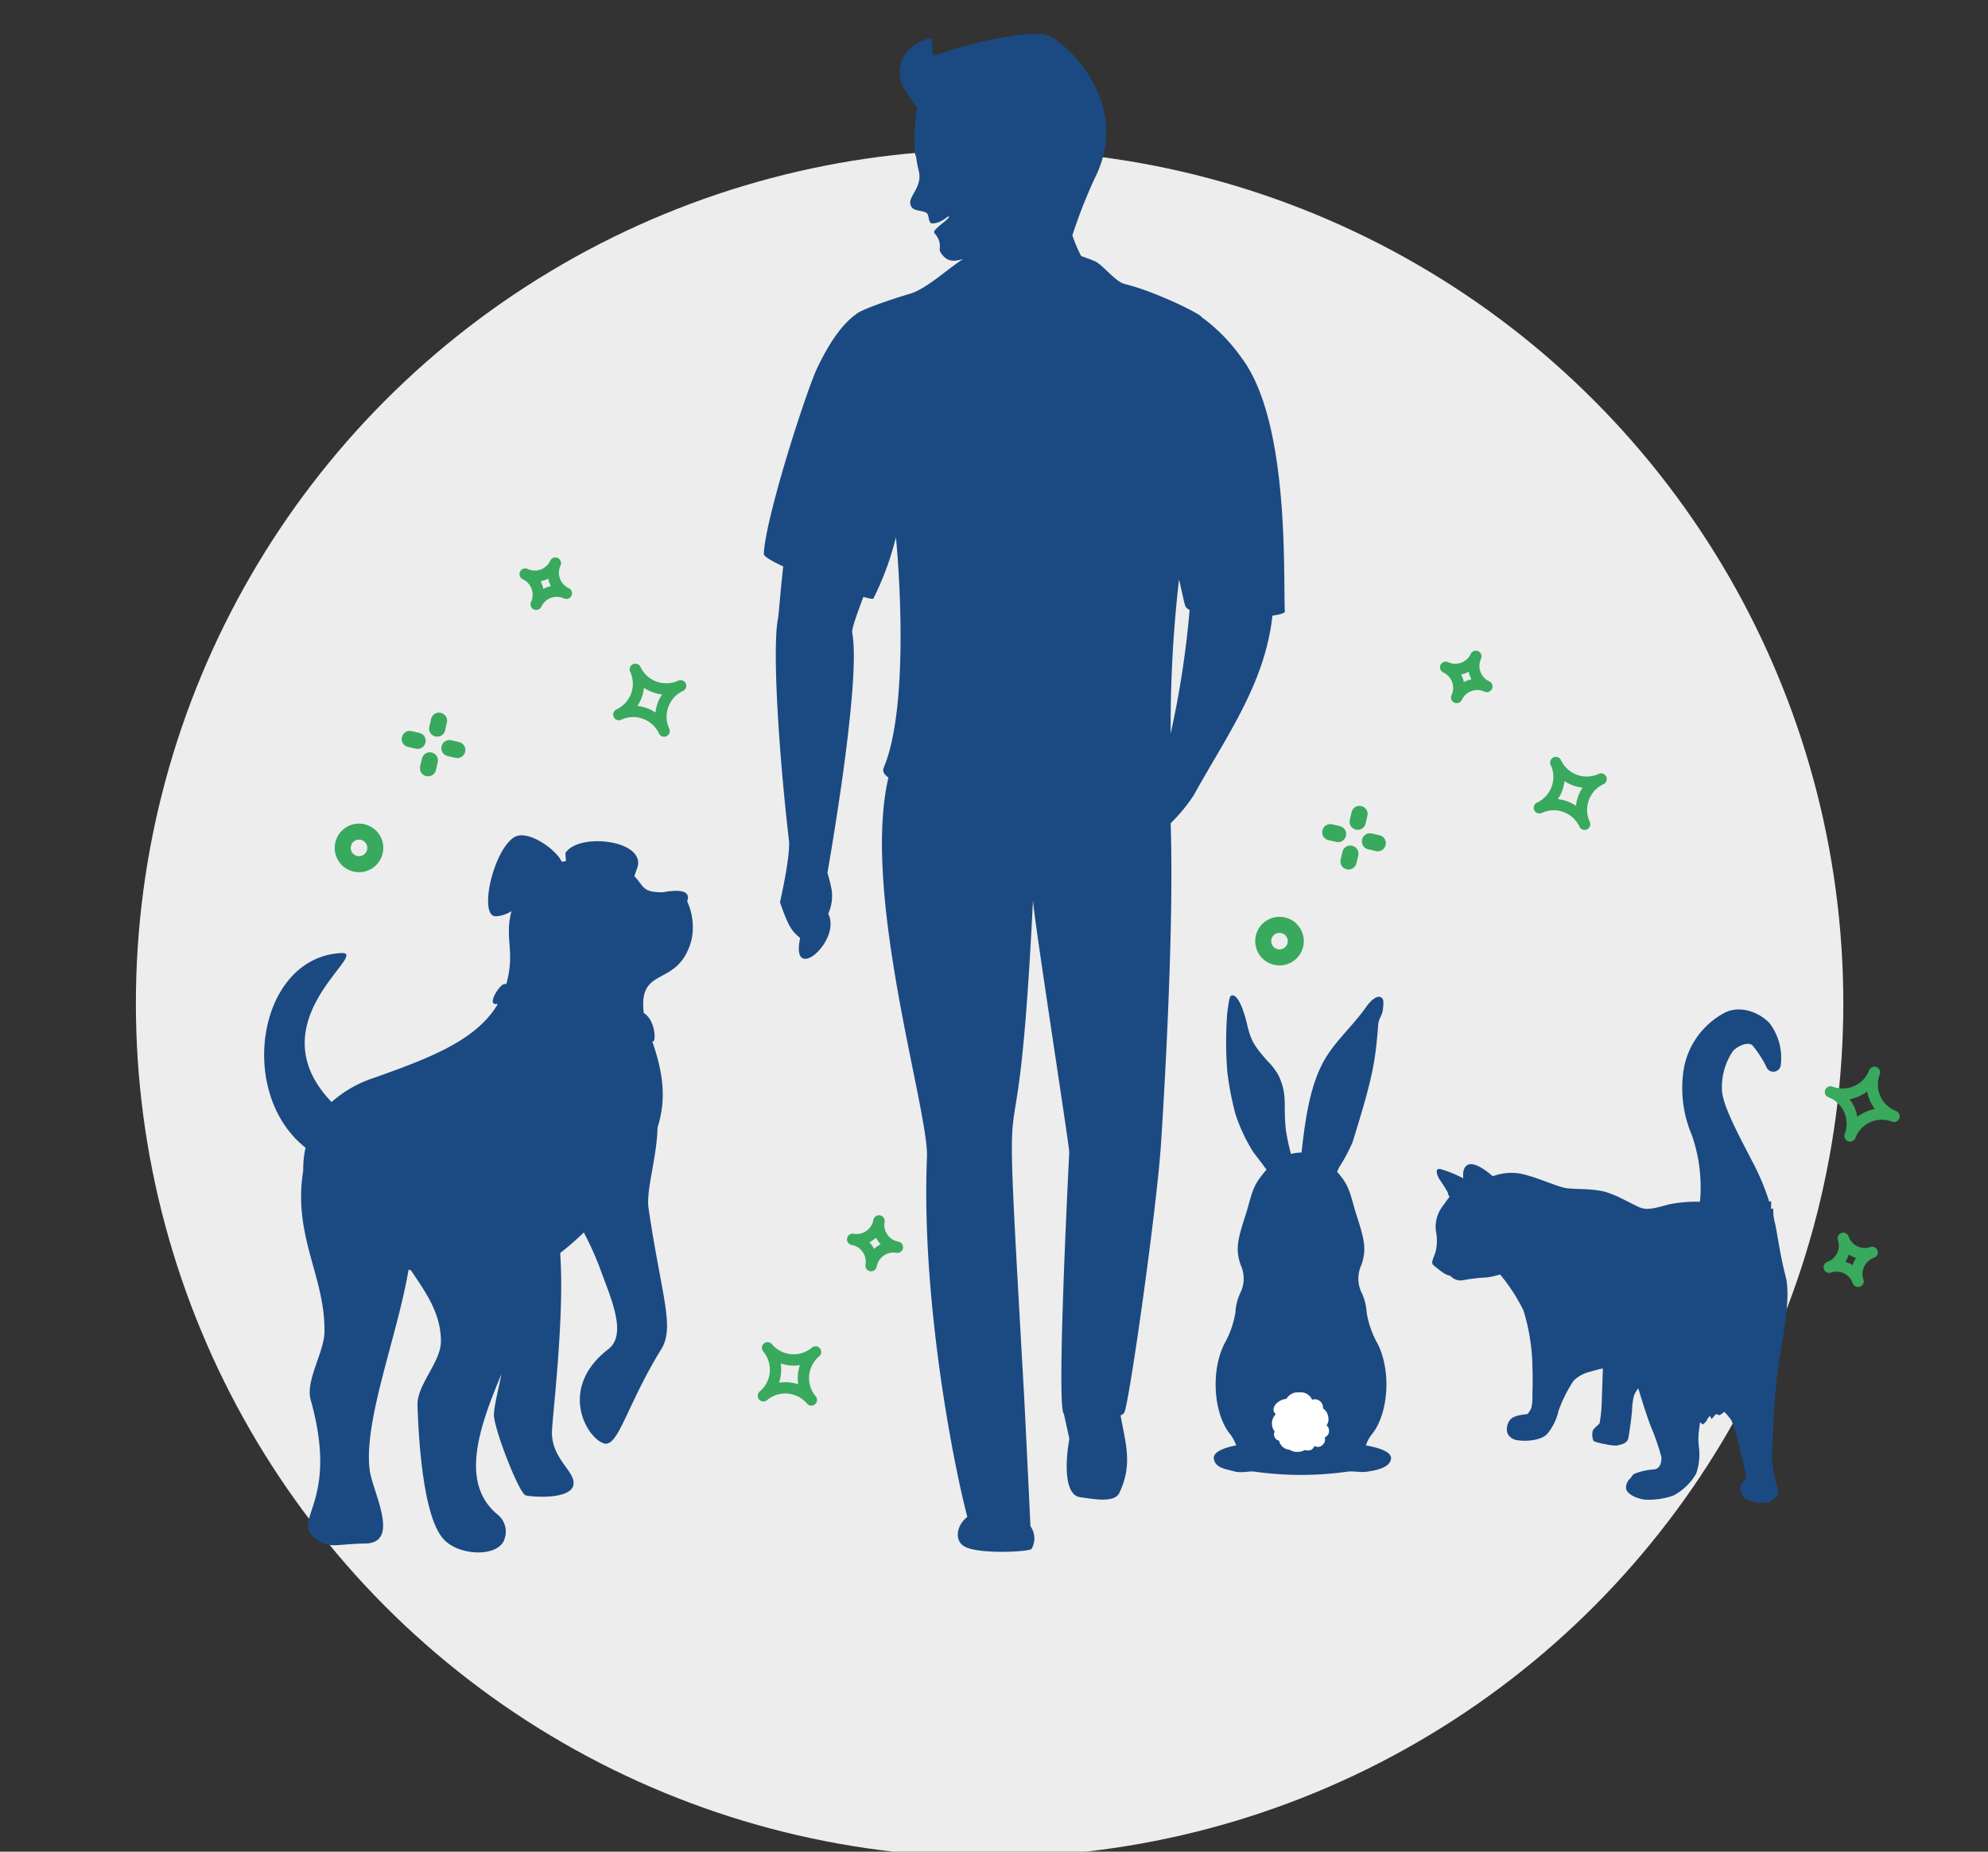 <svg xmlns="http://www.w3.org/2000/svg" xmlns:xlink="http://www.w3.org/1999/xlink" width="248" height="231" viewBox="0 0 248 231">
  <rect x="0" y="0" width="248" height="231" fill="#333333" stroke="none"/>
  <defs>
    <clipPath id="clip-path">
      <rect id="Rectangle_1228" data-name="Rectangle 1228" width="248" height="231" transform="translate(1406 480)" fill="none" stroke="#707070" stroke-width="1"/>
    </clipPath>
    <clipPath id="clip-path-2">
      <rect id="Rectangle_1221" data-name="Rectangle 1221" width="127.333" height="189.439" fill="#1b4a82"/>
    </clipPath>
    <clipPath id="clip-path-3">
      <rect id="Rectangle_1222" data-name="Rectangle 1222" width="48.35" height="62.293" fill="#1b4a82"/>
    </clipPath>
    <clipPath id="clip-path-4">
      <rect id="Rectangle_1223" data-name="Rectangle 1223" width="22.12" height="59.833" transform="translate(0 0)" fill="none"/>
    </clipPath>
  </defs>
  <g id="Mask_Group_155" data-name="Mask Group 155" transform="translate(-1406 -480)" clip-path="url(#clip-path)">
    <g id="Group_3051" data-name="Group 3051">
      <g id="Group_2886" data-name="Group 2886" transform="translate(1140.451 -3165.898)">
        <circle id="Ellipse_30" data-name="Ellipse 30" cx="106.5" cy="106.5" r="106.5" transform="translate(282.5 3664.572)" fill="#ededed"/>
        <path id="Path_571" data-name="Path 571" d="M725.356,546.412" transform="translate(-434.394 3242.215)" fill="#f3f3f3"/>
      </g>
      <g id="Group_3032" data-name="Group 3032" transform="translate(1092.979 -416.502) rotate(9)">
        <g id="Group_2459" data-name="Group 2459" transform="translate(510.603 889.31)">
          <g id="Group_2457" data-name="Group 2457" transform="translate(15.019 4.08) rotate(16)">
            <g id="Group_907" data-name="Group 907" transform="translate(0 0)">
              <path id="Path_839" data-name="Path 839" d="M4.954,9.909A.707.707,0,0,1,4.247,9.2,3.543,3.543,0,0,0,.708,5.662a.708.708,0,1,1,0-1.416A3.543,3.543,0,0,0,4.247.708a.708.708,0,0,1,1.416,0A3.543,3.543,0,0,0,9.2,4.247a.708.708,0,1,1,0,1.416A3.543,3.543,0,0,0,5.662,9.2a.708.708,0,0,1-.708.708m-1.7-4.954a5,5,0,0,1,1.7,1.7,5,5,0,0,1,1.7-1.7,5,5,0,0,1-1.7-1.7,5,5,0,0,1-1.7,1.7" transform="translate(20.822 4.249) rotate(40)" fill="#39a95e"/>
              <path id="Path_840" data-name="Path 840" d="M3.539,7.078a.707.707,0,0,1-.708-.708A2.126,2.126,0,0,0,.708,4.247a.708.708,0,1,1,0-1.416A2.126,2.126,0,0,0,2.831.708a.708.708,0,1,1,1.416,0A2.126,2.126,0,0,0,6.37,2.831a.708.708,0,1,1,0,1.416A2.126,2.126,0,0,0,4.247,6.37a.707.707,0,0,1-.708.708m-.71-3.539a3.551,3.551,0,0,1,.71.71,3.551,3.551,0,0,1,.71-.71,3.551,3.551,0,0,1-.71-.71,3.551,3.551,0,0,1-.71.71" fill="#39a95e"/>
            </g>
          </g>
          <g id="Group_3029" data-name="Group 3029" transform="matrix(-0.017, 1, -1, -0.017, 74.486, 79.822)">
            <g id="Group_907-2" data-name="Group 907" transform="translate(0 0)">
              <path id="Path_839-2" data-name="Path 839" d="M4.954,9.909A.707.707,0,0,1,4.247,9.2,3.543,3.543,0,0,0,.708,5.662a.708.708,0,1,1,0-1.416A3.543,3.543,0,0,0,4.247.708a.708.708,0,0,1,1.416,0A3.543,3.543,0,0,0,9.2,4.247a.708.708,0,1,1,0,1.416A3.543,3.543,0,0,0,5.662,9.2a.708.708,0,0,1-.708.708m-1.7-4.954a5,5,0,0,1,1.7,1.7,5,5,0,0,1,1.7-1.7,5,5,0,0,1-1.7-1.7,5,5,0,0,1-1.7,1.7" transform="translate(20.822 4.249) rotate(40)" fill="#39a95e"/>
              <path id="Path_840-2" data-name="Path 840" d="M3.539,7.078a.707.707,0,0,1-.708-.708A2.126,2.126,0,0,0,.708,4.247a.708.708,0,1,1,0-1.416A2.126,2.126,0,0,0,2.831.708a.708.708,0,1,1,1.416,0A2.126,2.126,0,0,0,6.37,2.831a.708.708,0,1,1,0,1.416A2.126,2.126,0,0,0,4.247,6.37a.707.707,0,0,1-.708.708m-.71-3.539a3.551,3.551,0,0,1,.71.71,3.551,3.551,0,0,1,.71-.71,3.551,3.551,0,0,1-.71-.71,3.551,3.551,0,0,1-.71.71" fill="#39a95e"/>
            </g>
          </g>
          <g id="Group_2458" data-name="Group 2458" transform="matrix(0.998, 0.07, -0.07, 0.998, -1.199, 26.846)">
            <g id="Group_905" data-name="Group 905" transform="translate(0 0)">
              <circle id="Ellipse_931" data-name="Ellipse 931" cx="2.031" cy="2.031" r="2.031" transform="translate(0 15.672)" fill="none" stroke="#39a95e" stroke-linecap="round" stroke-linejoin="round" stroke-width="2"/>
              <rect id="Rectangle_341" data-name="Rectangle 341" width="0.02" height="1.015" transform="translate(8.17 0)" fill="none" stroke="#39a95e" stroke-linecap="round" stroke-linejoin="round" stroke-width="2"/>
              <rect id="Rectangle_342" data-name="Rectangle 342" width="0.02" height="1.015" transform="translate(8.17 5.076)" fill="none" stroke="#39a95e" stroke-linecap="round" stroke-linejoin="round" stroke-width="2"/>
              <rect id="Rectangle_343" data-name="Rectangle 343" width="1.015" height="0.02" transform="translate(5.135 3.036)" fill="none" stroke="#39a95e" stroke-linecap="round" stroke-linejoin="round" stroke-width="2"/>
              <rect id="Rectangle_344" data-name="Rectangle 344" width="1.015" height="0.02" transform="translate(10.211 3.036)" fill="none" stroke="#39a95e" stroke-linecap="round" stroke-linejoin="round" stroke-width="2"/>
            </g>
          </g>
        </g>
      </g>
      <g id="Group_3035" data-name="Group 3035" transform="translate(1207.81 -404.874) rotate(9)">
        <g id="Group_2459-2" data-name="Group 2459" transform="translate(510.603 889.31)">
          <g id="Group_2457-2" data-name="Group 2457" transform="translate(15.019 4.08) rotate(16)">
            <g id="Group_907-3" data-name="Group 907" transform="translate(0 0)">
              <path id="Path_839-3" data-name="Path 839" d="M4.954,9.909A.707.707,0,0,1,4.247,9.2,3.543,3.543,0,0,0,.708,5.662a.708.708,0,1,1,0-1.416A3.543,3.543,0,0,0,4.247.708a.708.708,0,0,1,1.416,0A3.543,3.543,0,0,0,9.2,4.247a.708.708,0,1,1,0,1.416A3.543,3.543,0,0,0,5.662,9.2a.708.708,0,0,1-.708.708m-1.7-4.954a5,5,0,0,1,1.7,1.7,5,5,0,0,1,1.7-1.7,5,5,0,0,1-1.7-1.7,5,5,0,0,1-1.7,1.7" transform="translate(20.822 4.249) rotate(40)" fill="#39a95e"/>
              <path id="Path_840-3" data-name="Path 840" d="M3.539,7.078a.707.707,0,0,1-.708-.708A2.126,2.126,0,0,0,.708,4.247a.708.708,0,1,1,0-1.416A2.126,2.126,0,0,0,2.831.708a.708.708,0,1,1,1.416,0A2.126,2.126,0,0,0,6.37,2.831a.708.708,0,1,1,0,1.416A2.126,2.126,0,0,0,4.247,6.37a.707.707,0,0,1-.708.708m-.71-3.539a3.551,3.551,0,0,1,.71.71,3.551,3.551,0,0,1,.71-.71,3.551,3.551,0,0,1-.71-.71,3.551,3.551,0,0,1-.71.71" fill="#39a95e"/>
            </g>
          </g>
          <g id="Group_3029-2" data-name="Group 3029" transform="translate(74.72 77.564) rotate(-118)">
            <g id="Group_907-4" data-name="Group 907" transform="translate(0 0)">
              <path id="Path_839-4" data-name="Path 839" d="M4.954,9.909A.707.707,0,0,1,4.247,9.2,3.543,3.543,0,0,0,.708,5.662a.708.708,0,1,1,0-1.416A3.543,3.543,0,0,0,4.247.708a.708.708,0,0,1,1.416,0A3.543,3.543,0,0,0,9.2,4.247a.708.708,0,1,1,0,1.416A3.543,3.543,0,0,0,5.662,9.2a.708.708,0,0,1-.708.708m-1.7-4.954a5,5,0,0,1,1.7,1.7,5,5,0,0,1,1.7-1.7,5,5,0,0,1-1.7-1.7,5,5,0,0,1-1.7,1.7" transform="translate(20.822 4.249) rotate(40)" fill="#39a95e"/>
              <path id="Path_840-4" data-name="Path 840" d="M3.539,7.078a.707.707,0,0,1-.708-.708A2.126,2.126,0,0,0,.708,4.247a.708.708,0,1,1,0-1.416A2.126,2.126,0,0,0,2.831.708a.708.708,0,1,1,1.416,0A2.126,2.126,0,0,0,6.37,2.831a.708.708,0,1,1,0,1.416A2.126,2.126,0,0,0,4.247,6.37a.707.707,0,0,1-.708.708m-.71-3.539a3.551,3.551,0,0,1,.71.71,3.551,3.551,0,0,1,.71-.71,3.551,3.551,0,0,1-.71-.71,3.551,3.551,0,0,1-.71.71" fill="#39a95e"/>
            </g>
          </g>
          <g id="Group_2458-2" data-name="Group 2458" transform="matrix(0.998, 0.07, -0.07, 0.998, -1.199, 26.846)">
            <g id="Group_905-2" data-name="Group 905" transform="translate(0 0)">
              <circle id="Ellipse_931-2" data-name="Ellipse 931" cx="2.031" cy="2.031" r="2.031" transform="translate(0 15.672)" fill="none" stroke="#39a95e" stroke-linecap="round" stroke-linejoin="round" stroke-width="2"/>
              <rect id="Rectangle_341-2" data-name="Rectangle 341" width="0.02" height="1.015" transform="translate(8.17 0)" fill="none" stroke="#39a95e" stroke-linecap="round" stroke-linejoin="round" stroke-width="2"/>
              <rect id="Rectangle_342-2" data-name="Rectangle 342" width="0.02" height="1.015" transform="translate(8.17 5.076)" fill="none" stroke="#39a95e" stroke-linecap="round" stroke-linejoin="round" stroke-width="2"/>
              <rect id="Rectangle_343-2" data-name="Rectangle 343" width="1.015" height="0.02" transform="translate(5.135 3.036)" fill="none" stroke="#39a95e" stroke-linecap="round" stroke-linejoin="round" stroke-width="2"/>
              <rect id="Rectangle_344-2" data-name="Rectangle 344" width="1.015" height="0.02" transform="translate(10.211 3.036)" fill="none" stroke="#39a95e" stroke-linecap="round" stroke-linejoin="round" stroke-width="2"/>
            </g>
          </g>
        </g>
      </g>
      <g id="Group_3031" data-name="Group 3031" transform="translate(1438.951 484.234)">
        <g id="Group_3030" data-name="Group 3030" clip-path="url(#clip-path-2)">
          <path id="Path_4341" data-name="Path 4341" d="M49.865,271.2c-2.746.085-2.47-.777-3.681-1.993.093-.3.2-.606.321-.918,1.4-3.552-7.214-4.624-8.918-1.982,0,0,.009.387.068,1.015-.179.026-.353.053-.521.082-.779-1.64-4.4-4.145-6.023-3.012-2.642,1.847-4.361,9.908-2.183,9.813a3.929,3.929,0,0,0,1.931-.647c-.913,3.4.495,5.039-.65,9.088a.991.991,0,0,0-.486.108c-.857.728-1.632,2.336-.929,2.384l.351.025c-2.7,4.578-8.648,6.782-15.549,9.233a14.823,14.823,0,0,0-5.18,2.983c-9.657-10.061,4.992-18.77,1.206-18.587C-.739,279.3-3.509,296.22,5.161,303.073a13.165,13.165,0,0,0-.288,2.88C3.557,314.147,7.65,319.164,7.525,326.1c-.048,2.508-2.4,6.06-1.713,8.453,3.964,14.112-3.753,15.213,1.637,17.9.924.459,2.413.038,5.156,0,4.49-.058.881-6.549.565-9.153-.792-6.135,3.394-16.522,4.849-25.006a2.517,2.517,0,0,1,.287.067c1.728,2.585,3.806,5.361,3.744,8.971-.048,2.509-3,5.362-2.92,7.851.13,3.839.637,14.351,3.461,16.936,2.091,1.953,6.735,1.982,7.4-.249a2.711,2.711,0,0,0-.852-3.015c-4.668-3.845-2.486-10.537.458-17.517-.361,1.867-.832,3.565-.932,4.937-.115,1.58,3.116,9.919,3.963,10.167.718.211,6.477.661,5.945-1.848-.316-1.522-2.863-3.121-2.657-6.347.187-2.952,1.57-14.642,1.011-22.03a37.064,37.064,0,0,0,2.951-2.567,38.322,38.322,0,0,1,2.132,4.778c1.249,3.447,3.313,7.936.929,9.775-6.343,4.892-2.695,11.134-.531,11.766,1.772.508,2.853-4.844,7.137-11.766,1.714-2.777,0-6.74-1.589-17.568-.332-2.277,1.033-6.278,1.122-10.087,1.183-3.71.617-7.05-.658-10.727h0c.537.262.41-2.685-1.062-3.547-.735-6.067,4.3-3.015,5.945-9.08a7.739,7.739,0,0,0-.535-4.874c.576-1.459-1.367-1.417-2.9-1.128" transform="translate(0 -164.132)" fill="#1b4a82"/>
          <path id="Path_4342" data-name="Path 4342" d="M229.676,72.043c-.22-4.447.642-23.547-5.37-31.6a21.915,21.915,0,0,0-4.989-5.1c-.185-.446-5.868-3.236-9.593-4.14-1.206-.287-2.747-2.4-3.743-2.844-.569-.244-1.141-.453-1.711-.644a17.7,17.7,0,0,1-1.1-2.591,63.538,63.538,0,0,1,2.759-7.053C210.96,8.143,201.549.632,200.372.307c-1.273-.933-8.818.383-14.131,2.3-1.12.4-.077-2.355-.977-2.063-4.27,1.388-4.03,4.863-2.978,6.443.493.739,1.021,1.53,1.529,2.214-.371,1.41-.468,5.925-.141,6.073a12.686,12.686,0,0,0,.306,1.7c.642,2.317-1.666,3.408-.871,4.615.393.6,1.666.378,1.982.861.23.35.086,1.211.661,1.187,1.187-.048,1.972-1.077,2.03-.843.077.311-2.164,1.637-1.829,2.029,1.091,1.288.478,1.944.746,2.38.826,1.381,1.823,1.152,2.844.882-1.928,1.19-4.507,3.7-6.664,4.336-2.41.714-6.123,1.987-6.672,2.535-1.514,1.047-3.178,3.165-4.865,6.708-1.407,2.973-6.523,18.889-6.661,23.216-.01.3.975.874,2.416,1.55-.385,3.469-.549,5.976-.641,6.43-.765,3.844.125,17.113,1.353,27.738.22,1.9-1.113,7.726-1.113,7.726,1.225,3.609,1.74,3.743,2.516,4.472-1.268,5.882,5.219.354,3.5-3.049a5.282,5.282,0,0,0,.41-3.08c-.22-1.082-.507-2.03-.507-2.03s4.26-23.9,3.092-29.93c-.084-.436.5-2.1,1.387-4.483.73.207,1.2.3,1.246.218a36.253,36.253,0,0,0,2.82-7.65c.681,7.231,1.306,22.044-1.518,28.722-.2.461.036.877.581,1.248-3.4,14.562,5.05,41.6,4.809,47.346-.718,17.187,3.09,37.454,5.032,44.885-1.337,1.029-1.712,3.021-.254,3.75,1.857.928,7.85.622,8.262.258a2.608,2.608,0,0,0-.134-2.841c-.162-3.711-.777-16.089-.785-16.211-2.977-52.694-1.062-17.836,1.1-61.818,0,.009,0,.029.019.029,0,1.572,4.539,30.684,4.509,31.345-.079,1.6-1.63,31.933-.672,32.639.224,1.025.675,2.987.682,3.157-.431,2.317-.8,6.978,1.379,7.247,1.369.162,4.213.794,4.845-.517,1.713-3.539.791-6.165.168-9.7a.951.951,0,0,0,.455-.322c.584-.939,4.04-25.294,4.577-33.422.038-.479,1.717-25.38,1.214-40.117a21.127,21.127,0,0,0,2.883-3.5c4-7.264,8.888-13.878,9.816-22.41.95-.127,1.559-.305,1.547-.517m-13.2-3.986c.839,3.537.626,3.425,1.319,3.8a115.9,115.9,0,0,1-2.362,15.407,160.194,160.194,0,0,1,1.042-19.205" transform="translate(-102.344 0)" fill="#1b4a82"/>
        </g>
      </g>
      <g id="Group_3034" data-name="Group 3034" transform="translate(1589.278 600.545) rotate(9)">
        <g id="Group_3033" data-name="Group 3033" clip-path="url(#clip-path-3)">
          <path id="Path_4343" data-name="Path 4343" d="M7,25.408s-2.1-1.391-3.089-1.02-.492,1.854-.492,1.854a15.814,15.814,0,0,0-3-.7c-.851,0-.179.927,0,1.205a19.986,19.986,0,0,1,1.387,1.576c0,.185.269.463.269.463S1.39,30.06,1.16,30.627a4.3,4.3,0,0,0-.116,2.566,6.329,6.329,0,0,1,.4,2.536c-.057.716-.461,1.521-.029,1.79s1.066.6,1.24.686a2.365,2.365,0,0,0,1.066.3,1.738,1.738,0,0,0,1.556.328A20.291,20.291,0,0,1,8.1,38.027a9.354,9.354,0,0,0,1.728-.657,22.744,22.744,0,0,1,3.573,3.968,25.16,25.16,0,0,1,2.219,6.833c.26,1.373.4,2.357.519,3.312a7.318,7.318,0,0,1,.144,1.7,2.69,2.69,0,0,1-.375.865s-1.556.329-1.959.955a1.768,1.768,0,0,0-.058,1.879,1.6,1.6,0,0,0,1.354.567c.979,0,2.824-.388,3.486-1.343a6.731,6.731,0,0,0,.951-3.073,17.389,17.389,0,0,1,1.268-4,4.411,4.411,0,0,1,1.988-1.492,14.687,14.687,0,0,1,1.383-.6s.4,3.222.519,4.207a16.636,16.636,0,0,1,.145,2.6c-.058.209-.635.716-.692,1.074s.116,1.193.4,1.283a8.162,8.162,0,0,0,1.412.119,6.237,6.237,0,0,0,1.5-.06,1.489,1.489,0,0,1,.374-.179s.807-.269.836-.925,0-2.536-.087-3.611a9.164,9.164,0,0,1-.057-1.671,3.12,3.12,0,0,1,.4-1.074s1.643,3.4,2.363,4.565a27.706,27.706,0,0,1,1.844,3.491c.028.239.23,1.313-.634,1.611a8.164,8.164,0,0,0-2.421.955c-.346.388-.288.537-.288.537a1.486,1.486,0,0,0-.4,1.462c.317.746,1.758,1.015,2.564.955a9.238,9.238,0,0,0,3.372-1.044,7.065,7.065,0,0,0,2.391-3.133,7.241,7.241,0,0,0-.173-3.342,8.541,8.541,0,0,1-.317-1.91c0-.3-.029-1.164-.029-1.164l.375.209a1.49,1.49,0,0,0,.432-.627,1.439,1.439,0,0,1,.289-.567l.259.358s.375-.567.4-.656.518.03.518.03l.519-.507a7.459,7.459,0,0,1,1.037.9,27.614,27.614,0,0,1,1.758,3.729c.317.746,1.124,2.716,1.152,2.984s-.289.567-.4.805a1.491,1.491,0,0,0,1.008,1.94,4.669,4.669,0,0,0,2.593-.06c.2-.06,1.469-.925.923-1.939A16.121,16.121,0,0,1,47,55.154c-.173-.686-.375-3.163-.6-4.8s-.49-5.43-.519-7.937.288-7.818-.836-10.383-1.844-5.073-2.333-6.3a6.466,6.466,0,0,1-.519-1.82l-.26.09-.144-.955-.23.09a29.561,29.561,0,0,0-2.939-4.714c-2.1-2.865-4.38-5.848-4.985-7.788a8.023,8.023,0,0,1,.518-5.341c.49-.746,1.7-1.492,2.306-1.074a13.693,13.693,0,0,1,2.132,2.387.929.929,0,0,0,1.729-.477,7.2,7.2,0,0,0-2.132-4.923C36.947.162,34.383-.613,32.481.67a9.857,9.857,0,0,0-4.034,7.609,14.889,14.889,0,0,0,2.247,8.116,19.337,19.337,0,0,1,1.988,5.49,17.636,17.636,0,0,1,.346,2.626,17.356,17.356,0,0,0-3.689.895c-1.383.6-2.449,1.164-3.4,1.015s-3.4-1.223-5.129-1.313-3.6.358-4.639.328-3.112-.6-4.87-.806a6.6,6.6,0,0,0-4.3.779" transform="translate(0 0)" fill="#1b4a82"/>
        </g>
      </g>
      <g id="Group_3037" data-name="Group 3037" transform="translate(1557.412 604.175)">
        <g id="Group_3036" data-name="Group 3036" transform="translate(0 -0.001)" clip-path="url(#clip-path-4)">
          <path id="Path_4344" data-name="Path 4344" d="M2.345,0c-.337,0-.393.182-.663,2.221A47.736,47.736,0,0,0,1.689,9.5a38.67,38.67,0,0,0,1.017,5.3A21.331,21.331,0,0,0,4.967,19.6c.232.277.947,1.225,1.592,2.106l.027.038c-.317.358-.612.732-.881,1.1-1.014,1.378-1.12,2.7-1.811,4.8-1.029,3.133-1.126,4.2-.547,5.951a4.061,4.061,0,0,1,.032,3.394,6.444,6.444,0,0,0-.673,2.546,11.773,11.773,0,0,1-1.345,3.869c-1.689,3.24-1.443,8.434.527,11.137A5,5,0,0,1,2.8,56.136c-.606.109-2.76.558-2.8,1.552.13,1.28,1.363,1.352,2.762,1.744,1.187.144,1.66-.139,2.472,0a41.421,41.421,0,0,0,11.313,0c.812-.139,1.743.1,2.471,0,1.047-.143,3.1-.48,3.1-1.744-.041-.994-2.539-1.444-3.143-1.552a5.017,5.017,0,0,1,.916-1.592c1.969-2.7,2.215-7.9.526-11.137a11.773,11.773,0,0,1-1.345-3.869,6.442,6.442,0,0,0-.673-2.546,4.058,4.058,0,0,1,.032-3.394c.579-1.754.482-2.818-.547-5.951-.692-2.107-.8-3.424-1.812-4.8-.212-.288-.443-.574-.687-.852.1-.208.192-.4.276-.572A21.182,21.182,0,0,0,17.322,18.3c2.524-8.108,2.829-9.923,3.2-14.712.05-.651.509-1.144.577-1.791.05-.5.171-1.254-.143-1.5-.588-.459-1.491.491-1.96,1.166-1.687,2.416-3.9,4.26-5.28,6.756C11.961,11.4,11.4,15.611,10.95,19.606a5.049,5.049,0,0,0-1.311.176A26.07,26.07,0,0,1,9,16.8c-.352-3.145.256-4.309-.916-6.811A7.791,7.791,0,0,0,6.736,8.217C5.024,6.3,4.628,5.6,4.176,3.679,3.636,1.378,2.952,0,2.348,0Z" transform="translate(0 0.001)" fill="#1b4a82"/>
          <path id="Path_4345" data-name="Path 4345" d="M239.334,1608.012a1.638,1.638,0,0,0-1.561.81,2.033,2.033,0,0,0-.611.153c-.732.309-1.157.961-.948,1.457a.709.709,0,0,0,.241.3,1.515,1.515,0,0,0-.485,1.16,1.6,1.6,0,0,0,.344,1.017.725.725,0,0,0-.1.366.828.828,0,0,0,.644.769,1.4,1.4,0,0,0,1.308,1.119,1.577,1.577,0,0,0,.971.271,1.678,1.678,0,0,0,.922-.233,1.135,1.135,0,0,0,.351.055.8.8,0,0,0,.846-.548l.018-.011a.813.813,0,0,0,1.028-.154.852.852,0,0,0,.241-.92.834.834,0,0,0,.546-.809.879.879,0,0,0-.3-.67l.018-.062a1.319,1.319,0,0,0,.142-1.153,1.394,1.394,0,0,0-.625-.921c.007-.02.012-.04.018-.061a1.047,1.047,0,0,0-1.018-1.074.971.971,0,0,0-.35.067,1.544,1.544,0,0,0-1.6-.93Z" transform="translate(-228.703 -1558.489)" fill="#fff"/>
          <path id="Path_4346" data-name="Path 4346" d="M239.334,1608.012a1.638,1.638,0,0,0-1.561.81,2.033,2.033,0,0,0-.611.153c-.732.309-1.157.961-.948,1.457a.709.709,0,0,0,.241.3,1.515,1.515,0,0,0-.485,1.16,1.6,1.6,0,0,0,.344,1.017.725.725,0,0,0-.1.366.828.828,0,0,0,.644.769,1.4,1.4,0,0,0,1.308,1.119,1.577,1.577,0,0,0,.971.271,1.678,1.678,0,0,0,.922-.233,1.135,1.135,0,0,0,.351.055.8.8,0,0,0,.846-.548l.018-.011a.813.813,0,0,0,1.028-.154.852.852,0,0,0,.241-.92.834.834,0,0,0,.546-.809.879.879,0,0,0-.3-.67l.018-.062a1.319,1.319,0,0,0,.142-1.153,1.394,1.394,0,0,0-.625-.921c.007-.02.012-.04.018-.061a1.047,1.047,0,0,0-1.018-1.074.971.971,0,0,0-.35.067,1.544,1.544,0,0,0-1.6-.93Z" transform="translate(-228.703 -1558.489)" fill="none"/>
        </g>
      </g>
    </g>
  </g>
</svg>
